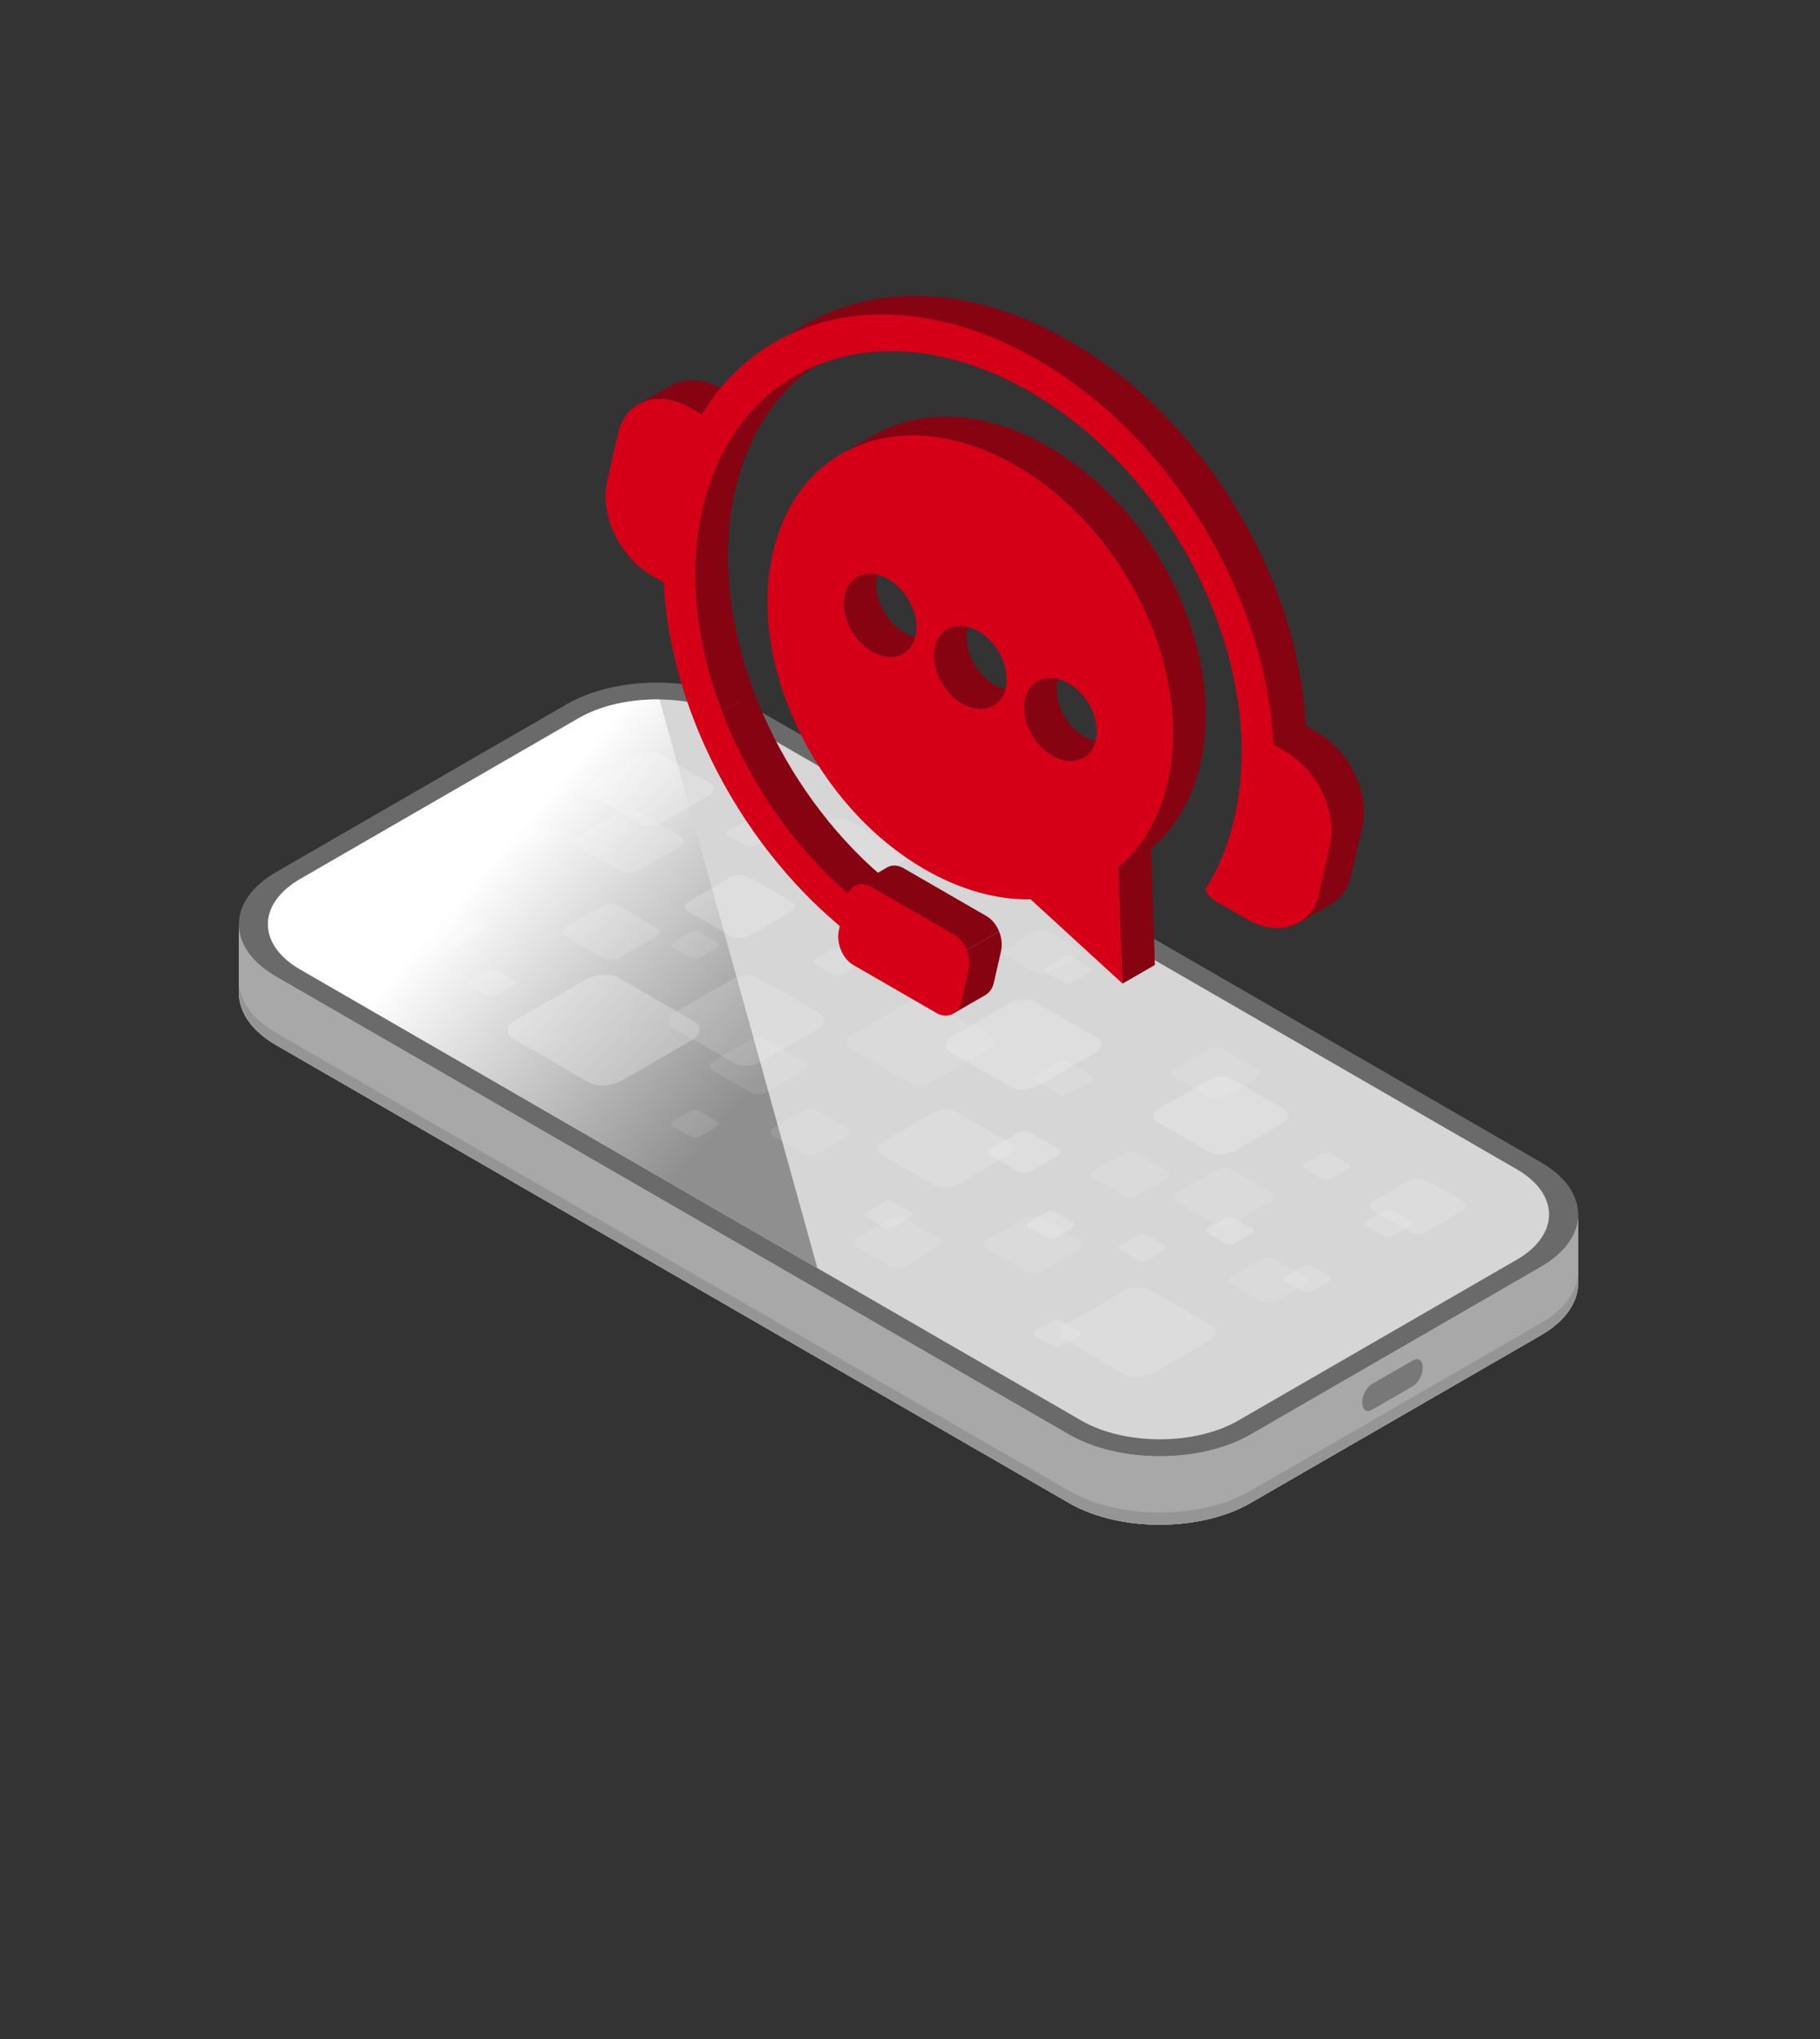 <?xml version="1.0" encoding="UTF-8"?> <svg xmlns="http://www.w3.org/2000/svg" width="200" height="224" viewBox="0 0 200 224" fill="none"><rect x="0" y="0" width="200" height="224" fill="#333333" stroke="none"/><path d="M173.422 133.308V133.414C173.422 133.38 173.419 133.344 173.418 133.309H173.422V133.308Z" fill="#C6C6C6"></path><path d="M26.255 101.621C26.293 103.67 27.656 105.714 30.35 107.27L117.514 157.593C120.329 159.219 124.064 160.003 127.773 159.955V167.498C124.064 167.547 120.329 166.761 117.514 165.136L30.35 114.812C27.68 113.27 26.318 111.25 26.258 109.218L26.255 109.221V109.139C26.255 109.098 26.255 109.056 26.255 109.014L26.252 101.621H26.255Z" fill="#C6C6C6"></path><path d="M137.386 157.592L169.324 139.152C172.057 137.574 173.422 135.495 173.422 133.415V140.889H173.419C173.45 142.989 172.085 145.099 169.322 146.693L137.384 165.133C134.733 166.663 131.265 167.449 127.771 167.495V159.953C131.265 159.907 134.733 159.121 137.384 157.591L137.386 157.592Z" fill="#ADADAD"></path><path d="M26.255 101.62C26.292 103.669 27.655 105.713 30.349 107.269L117.513 157.592C120.328 159.218 124.063 160.002 127.772 159.955C131.266 159.908 134.734 159.122 137.385 157.592L169.324 139.152C172.057 137.574 173.422 135.495 173.422 133.415V140.889H173.419C173.45 142.989 172.085 145.099 169.322 146.693L137.384 165.133C134.733 166.663 131.264 167.449 127.771 167.496C124.061 167.545 120.326 166.759 117.512 165.133L30.348 114.81C27.677 113.268 26.316 111.248 26.256 109.216L26.253 109.219V109.137C26.253 109.095 26.253 109.053 26.253 109.012L26.25 101.618H26.253L26.255 101.62Z" fill="#ADADAD"></path><path d="M26.255 101.62C26.292 103.669 27.655 105.713 30.349 107.269L117.513 157.592C120.328 159.218 124.063 160.002 127.772 159.955C131.266 159.908 134.734 159.122 137.385 157.592L169.324 139.152C172.057 137.574 173.422 135.495 173.422 133.415V140.889H173.419C173.45 142.989 172.085 145.099 169.322 146.693L137.384 165.133C134.733 166.663 131.264 167.449 127.771 167.496C124.061 167.545 120.326 166.759 117.512 165.133L30.348 114.81C27.677 113.268 26.316 111.248 26.256 109.216L26.253 109.219V109.137C26.253 109.095 26.253 109.053 26.253 109.012L26.25 101.618H26.253L26.255 101.62Z" fill="#A8A8A8"></path><path d="M173.422 133.311V133.417C173.422 133.383 173.419 133.347 173.418 133.312H173.422V133.311Z" fill="#DEE6FF"></path><path d="M30.351 107.271C24.886 104.115 24.886 98.953 30.351 95.797L62.289 77.357C67.754 74.201 76.697 74.201 82.161 77.357L169.325 127.681C174.79 130.836 174.79 135.999 169.325 139.154L137.387 157.594C131.922 160.75 122.979 160.75 117.514 157.594L30.351 107.271Z" fill="#6A6A6A"></path><path d="M166.673 138.391C171.41 135.657 171.41 131.182 166.673 128.448L80.834 78.889C76.098 76.155 68.348 76.155 63.612 78.889L32.998 96.564C28.262 99.299 28.262 103.773 32.998 106.508L118.837 156.066C123.574 158.801 131.323 158.801 136.06 156.066L166.673 138.391Z" fill="#D6D6D6"></path><path d="M49.034 91.538L54.91 88.146C55.277 87.934 55.277 87.591 54.91 87.378C54.542 87.166 53.946 87.166 53.58 87.378L47.705 90.77C47.337 90.982 47.337 91.325 47.705 91.538C48.073 91.75 48.668 91.75 49.034 91.538Z" fill="#555555"></path><path d="M127.774 159.96H127.534C127.607 159.96 127.679 159.954 127.752 159.954L127.774 159.96Z" fill="white"></path><path style="mix-blend-mode:soft-light" d="M89.824 139.312L32.998 106.505C28.262 103.77 28.262 99.296 32.998 96.561L63.612 78.886C66.043 77.482 69.268 76.805 72.473 76.842L89.824 139.312Z" fill="url(#paint0_linear_7956_60796)"></path><path opacity="0.5" d="M150.754 154.886L155.283 152.271C155.87 151.933 156.345 151.025 156.345 150.243C156.345 149.462 155.87 149.103 155.283 149.441L150.754 152.056C150.167 152.394 149.692 153.302 149.692 154.084C149.692 154.865 150.167 155.224 150.754 154.886Z" fill="#494949"></path><g style="mix-blend-mode:multiply"><path d="M26.253 107.675C26.253 107.717 26.253 107.758 26.253 107.8V107.882L26.256 107.879C26.317 109.911 27.679 111.932 30.348 113.473L117.512 163.796C120.326 165.422 124.061 166.206 127.771 166.159C131.264 166.113 134.733 165.327 137.384 163.796L169.322 145.356C172.085 143.761 173.448 141.653 173.419 139.551H173.422V140.892H173.419C173.45 142.992 172.085 145.102 169.322 146.696L137.384 165.136C134.733 166.666 131.264 167.452 127.771 167.498C124.061 167.548 120.326 166.762 117.512 165.136L30.348 114.813C27.677 113.271 26.316 111.251 26.256 109.219L26.253 109.222V109.14C26.253 109.098 26.253 109.056 26.253 109.015L26.25 101.621L26.252 107.675H26.253Z" fill="#959595"></path></g><g opacity="0.5"><path opacity="0.5" d="M76.25 112.193L68.036 107.45C67.103 106.912 65.475 106.98 64.398 107.601L56.707 112.041C55.631 112.663 55.513 113.604 56.446 114.141L64.66 118.884C65.594 119.423 67.222 119.354 68.298 118.734L75.99 114.293C77.066 113.671 77.183 112.73 76.252 112.193H76.25Z" fill="white"></path><path opacity="0.3" d="M72.142 101.895L68.01 99.508C67.541 99.238 66.721 99.272 66.179 99.584L62.309 101.819C61.767 102.131 61.709 102.605 62.178 102.876L66.31 105.262C66.779 105.533 67.6 105.498 68.141 105.186L72.011 102.952C72.553 102.639 72.611 102.166 72.142 101.895Z" fill="white"></path><path opacity="0.3" d="M160.788 131.992L156.655 129.606C156.186 129.335 155.366 129.369 154.824 129.682L150.954 131.916C150.412 132.229 150.354 132.702 150.823 132.973L154.955 135.359C155.424 135.63 156.245 135.596 156.786 135.283L160.657 133.049C161.198 132.737 161.256 132.263 160.788 131.992Z" fill="white"></path><path opacity="0.3" d="M90.092 111.334L83.411 107.478C82.652 107.04 81.329 107.095 80.452 107.6L74.197 111.211C73.322 111.717 73.226 112.481 73.984 112.92L80.665 116.777C81.424 117.214 82.747 117.159 83.624 116.654L89.879 113.043C90.754 112.537 90.849 111.772 90.092 111.334Z" fill="white"></path><path opacity="0.3" d="M133.102 145.59L126.421 141.733C125.662 141.295 124.339 141.35 123.462 141.855L117.207 145.466C116.332 145.972 116.237 146.737 116.994 147.175L123.675 151.032C124.434 151.47 125.757 151.414 126.634 150.91L132.889 147.299C133.764 146.793 133.86 146.029 133.102 145.59Z" fill="white"></path><path opacity="0.4" d="M120.499 113.988L113.819 110.131C113.06 109.694 111.736 109.749 110.86 110.253L104.605 113.865C103.729 114.371 103.634 115.134 104.392 115.574L111.072 119.43C111.832 119.868 113.155 119.813 114.032 119.308L120.286 115.697C121.162 115.191 121.257 114.427 120.499 113.988Z" fill="white"></path><path opacity="0.4" d="M116.325 126.196L113.218 124.402C112.865 124.199 112.249 124.224 111.843 124.459L108.934 126.138C108.526 126.373 108.483 126.729 108.836 126.933L111.942 128.727C112.295 128.931 112.911 128.905 113.318 128.67L116.226 126.991C116.634 126.756 116.677 126.4 116.325 126.196Z" fill="white"></path><path opacity="0.4" d="M86.949 99.036L82.261 96.33C81.729 96.023 80.8 96.061 80.185 96.416L75.795 98.951C75.18 99.306 75.114 99.843 75.646 100.15L80.334 102.856C80.867 103.162 81.796 103.125 82.41 102.769L86.8 100.234C87.415 99.88 87.482 99.343 86.949 99.036Z" fill="white"></path><path opacity="0.3" d="M99.036 93.486L93.236 90.138C92.578 89.759 91.428 89.806 90.667 90.246L85.237 93.381C84.476 93.82 84.394 94.484 85.052 94.863L90.852 98.211C91.51 98.591 92.66 98.543 93.421 98.104L98.851 94.969C99.612 94.53 99.694 93.866 99.036 93.486Z" fill="white"></path><path opacity="0.3" d="M110.872 125.491L105.072 122.143C104.414 121.763 103.264 121.811 102.503 122.25L97.073 125.385C96.312 125.824 96.23 126.488 96.888 126.868L102.688 130.215C103.346 130.595 104.496 130.547 105.257 130.108L110.687 126.973C111.448 126.534 111.53 125.87 110.872 125.491Z" fill="white"></path><path opacity="0.4" d="M141.162 121.882L135.363 118.534C134.705 118.155 133.554 118.203 132.794 118.642L127.363 121.777C126.603 122.216 126.521 122.88 127.179 123.259L132.978 126.607C133.636 126.986 134.787 126.939 135.547 126.5L140.978 123.365C141.738 122.926 141.82 122.262 141.162 121.882Z" fill="white"></path><path opacity="0.2" d="M119.913 118.138L117.356 116.661C117.066 116.493 116.558 116.514 116.223 116.709L113.828 118.091C113.493 118.285 113.456 118.578 113.746 118.745L116.304 120.222C116.594 120.39 117.102 120.369 117.437 120.174L119.832 118.791C120.167 118.598 120.204 118.304 119.913 118.138Z" fill="white"></path><path opacity="0.3" d="M74.8 91.888L70.113 89.181C69.58 88.875 68.651 88.912 68.037 89.268L63.647 91.803C63.032 92.157 62.965 92.695 63.498 93.001L68.185 95.707C68.718 96.014 69.647 95.977 70.262 95.621L74.652 93.086C75.266 92.732 75.333 92.194 74.8 91.888Z" fill="white"></path><path opacity="0.3" d="M84.923 91.304L82.876 90.122C82.644 89.988 82.237 90.004 81.969 90.159L80.052 91.265C79.784 91.42 79.754 91.655 79.987 91.789L82.033 92.971C82.266 93.105 82.672 93.089 82.94 92.934L84.857 91.828C85.125 91.673 85.155 91.438 84.923 91.304Z" fill="white"></path><path opacity="0.3" d="M155.064 134.141L153.017 132.959C152.785 132.825 152.379 132.841 152.111 132.996L150.194 134.102C149.926 134.257 149.896 134.492 150.128 134.626L152.175 135.808C152.407 135.942 152.814 135.925 153.081 135.771L154.999 134.665C155.267 134.51 155.296 134.275 155.064 134.141Z" fill="white"></path><path opacity="0.3" d="M118.643 146.24L116.597 145.058C116.364 144.924 115.958 144.941 115.69 145.096L113.773 146.202C113.505 146.356 113.475 146.592 113.707 146.726L115.754 147.907C115.986 148.041 116.393 148.025 116.661 147.87L118.578 146.764C118.846 146.609 118.876 146.374 118.643 146.24Z" fill="white"></path><path opacity="0.3" d="M128.062 136.814L126.016 135.632C125.783 135.498 125.377 135.515 125.109 135.669L123.192 136.775C122.924 136.93 122.894 137.165 123.126 137.299L125.173 138.481C125.405 138.615 125.812 138.599 126.08 138.444L127.997 137.338C128.265 137.183 128.294 136.948 128.062 136.814Z" fill="white"></path><path opacity="0.3" d="M119.823 106.316L117.776 105.134C117.544 105 117.137 105.016 116.869 105.171L114.952 106.277C114.684 106.432 114.654 106.667 114.886 106.801L116.933 107.983C117.165 108.117 117.572 108.101 117.84 107.946L119.757 106.84C120.025 106.685 120.055 106.45 119.823 106.316Z" fill="white"></path><path opacity="0.3" d="M94.51 105.427L92.463 104.245C92.231 104.111 91.825 104.128 91.557 104.283L89.639 105.389C89.371 105.543 89.342 105.779 89.574 105.913L91.621 107.094C91.853 107.228 92.259 107.212 92.527 107.057L94.445 105.951C94.713 105.796 94.742 105.561 94.51 105.427Z" fill="white"></path><path opacity="0.3" d="M100.137 133.171L98.091 131.99C97.859 131.856 97.452 131.872 97.184 132.027L95.267 133.133C94.999 133.288 94.969 133.523 95.201 133.657L97.248 134.839C97.48 134.973 97.887 134.956 98.155 134.801L100.072 133.695C100.34 133.541 100.37 133.305 100.137 133.171Z" fill="white"></path><path opacity="0.2" d="M78.829 103.579L76.782 102.397C76.55 102.263 76.144 102.28 75.876 102.434L73.958 103.54C73.69 103.695 73.661 103.93 73.893 104.064L75.94 105.246C76.172 105.38 76.578 105.364 76.846 105.209L78.763 104.103C79.031 103.948 79.061 103.713 78.829 103.579Z" fill="white"></path><path opacity="0.2" d="M128.27 128.626L124.883 126.67C124.499 126.448 123.826 126.477 123.383 126.733L120.212 128.563C119.768 128.82 119.719 129.208 120.105 129.43L123.491 131.386C123.875 131.608 124.548 131.579 124.992 131.323L128.162 129.492C128.606 129.236 128.655 128.848 128.27 128.626Z" fill="white"></path><path opacity="0.2" d="M143.394 140.247L140.008 138.291C139.624 138.069 138.951 138.098 138.507 138.354L135.337 140.185C134.893 140.441 134.844 140.829 135.229 141.051L138.616 143.007C139 143.229 139.673 143.2 140.116 142.944L143.287 141.113C143.73 140.857 143.78 140.469 143.394 140.247Z" fill="white"></path><path opacity="0.2" d="M139.659 130.995L135.372 128.519C134.885 128.238 134.035 128.274 133.473 128.598L129.458 130.916C128.896 131.24 128.834 131.732 129.321 132.012L133.608 134.487C134.095 134.768 134.945 134.733 135.508 134.408L139.522 132.09C140.085 131.766 140.146 131.275 139.659 130.995Z" fill="white"></path><path opacity="0.2" d="M104.861 103.045L101.074 100.858C100.644 100.61 99.894 100.641 99.397 100.928L95.851 102.975C95.355 103.262 95.3 103.695 95.731 103.944L99.517 106.131C99.948 106.379 100.698 106.348 101.195 106.061L104.741 104.014C105.236 103.727 105.291 103.293 104.861 103.045Z" fill="white"></path><path opacity="0.2" d="M118.443 104.187L115.155 102.289C114.781 102.073 114.129 102.1 113.697 102.35L110.619 104.127C110.187 104.376 110.141 104.752 110.515 104.968L113.803 106.866C114.177 107.082 114.829 107.055 115.26 106.805L118.339 105.028C118.77 104.779 118.816 104.403 118.443 104.187Z" fill="white"></path><path opacity="0.2" d="M103.213 136.043L99.426 133.856C98.996 133.608 98.246 133.639 97.749 133.926L94.203 135.973C93.707 136.26 93.652 136.693 94.082 136.942L97.869 139.129C98.3 139.377 99.05 139.346 99.547 139.059L103.093 137.012C103.588 136.725 103.643 136.292 103.213 136.043Z" fill="white"></path><path opacity="0.2" d="M138.179 117.432L134.392 115.245C133.962 114.997 133.212 115.028 132.715 115.315L129.169 117.362C128.673 117.649 128.618 118.083 129.048 118.331L132.835 120.518C133.265 120.766 134.016 120.735 134.513 120.448L138.059 118.401C138.554 118.114 138.609 117.681 138.179 117.432Z" fill="white"></path><path opacity="0.4" d="M53.064 101.343L48.789 98.875C48.304 98.595 47.455 98.63 46.895 98.954L42.891 101.266C42.33 101.589 42.271 102.079 42.756 102.36L47.031 104.828C47.516 105.108 48.365 105.074 48.924 104.749L52.929 102.437C53.49 102.114 53.549 101.625 53.064 101.343Z" fill="white"></path><path opacity="0.2" d="M50.864 98.064L48.074 96.451C47.756 96.268 47.203 96.291 46.837 96.502L44.223 98.011C43.856 98.223 43.816 98.543 44.133 98.726L46.924 100.338C47.241 100.521 47.795 100.497 48.161 100.288L50.775 98.778C51.141 98.567 51.182 98.247 50.864 98.064Z" fill="white"></path><path opacity="0.2" d="M108.747 113.743L102.443 110.103C101.727 109.689 100.476 109.741 99.65 110.219L93.746 113.628C92.92 114.106 92.829 114.828 93.546 115.24L99.851 118.88C100.567 119.293 101.817 119.241 102.644 118.763L108.547 115.355C109.373 114.877 109.464 114.155 108.748 113.743H108.747Z" fill="white"></path><path opacity="0.2" d="M88.452 116.614L84.253 114.189C83.777 113.914 82.943 113.948 82.392 114.267L78.46 116.537C77.909 116.855 77.849 117.336 78.326 117.612L82.525 120.036C83.001 120.312 83.835 120.278 84.385 119.959L88.318 117.689C88.869 117.37 88.928 116.89 88.452 116.614Z" fill="white"></path><path opacity="0.2" d="M118.611 136.224L114.412 133.799C113.935 133.523 113.102 133.558 112.551 133.876L108.618 136.146C108.067 136.465 108.008 136.946 108.484 137.221L112.683 139.646C113.16 139.921 113.993 139.887 114.544 139.568L118.477 137.298C119.028 136.98 119.087 136.499 118.611 136.224Z" fill="white"></path><path opacity="0.2" d="M93.225 123.96L89.792 121.977C89.402 121.753 88.722 121.781 88.271 122.04L85.055 123.896C84.606 124.157 84.557 124.55 84.947 124.774L88.379 126.757C88.769 126.982 89.45 126.954 89.901 126.695L93.116 124.838C93.566 124.578 93.615 124.185 93.225 123.96Z" fill="white"></path><path opacity="0.2" d="M78.853 123.237L76.806 122.055C76.574 121.921 76.168 121.938 75.9 122.093L73.983 123.199C73.715 123.353 73.685 123.589 73.917 123.723L75.964 124.905C76.196 125.039 76.603 125.022 76.871 124.867L78.788 123.761C79.056 123.607 79.085 123.371 78.853 123.237Z" fill="white"></path><path opacity="0.4" d="M137.635 134.961L135.588 133.779C135.356 133.645 134.95 133.661 134.682 133.816L132.764 134.922C132.497 135.077 132.467 135.312 132.699 135.446L134.746 136.628C134.978 136.762 135.384 136.746 135.652 136.591L137.57 135.485C137.837 135.33 137.867 135.095 137.635 134.961Z" fill="white"></path><path opacity="0.4" d="M117.945 134.314L115.898 133.132C115.666 132.998 115.26 133.015 114.992 133.169L113.075 134.275C112.807 134.43 112.777 134.665 113.009 134.799L115.056 135.981C115.288 136.115 115.694 136.099 115.962 135.944L117.88 134.838C118.148 134.683 118.177 134.448 117.945 134.314Z" fill="white"></path><path opacity="0.3" d="M56.424 107.756L54.377 106.575C54.145 106.441 53.739 106.457 53.471 106.612L51.554 107.718C51.286 107.873 51.256 108.108 51.488 108.242L53.535 109.424C53.767 109.558 54.173 109.541 54.441 109.386L56.359 108.28C56.627 108.126 56.656 107.89 56.424 107.756Z" fill="white"></path><path opacity="0.3" d="M146.121 140.244L144.075 139.062C143.842 138.928 143.436 138.945 143.168 139.1L141.251 140.206C140.983 140.36 140.953 140.595 141.185 140.729L143.232 141.911C143.464 142.045 143.871 142.029 144.139 141.874L146.056 140.768C146.324 140.613 146.354 140.378 146.121 140.244Z" fill="white"></path><path opacity="0.3" d="M148.184 127.859L146.138 126.677C145.905 126.543 145.499 126.559 145.231 126.714L143.314 127.82C143.046 127.975 143.016 128.21 143.248 128.344L145.295 129.526C145.527 129.66 145.934 129.644 146.202 129.489L148.119 128.383C148.387 128.228 148.417 127.993 148.184 127.859Z" fill="white"></path><path opacity="0.4" d="M78.038 86.029L72.624 82.903C72.01 82.548 70.936 82.591 70.226 83.002L65.156 85.929C64.446 86.338 64.369 86.959 64.984 87.313L70.398 90.439C71.012 90.793 72.086 90.75 72.796 90.339L77.866 87.413C78.576 87.004 78.653 86.383 78.038 86.029Z" fill="white"></path><path opacity="0.4" d="M60.618 91.142L58.768 90.074C58.558 89.953 58.191 89.968 57.948 90.108L56.215 91.108C55.972 91.248 55.946 91.46 56.156 91.582L58.006 92.65C58.216 92.771 58.584 92.756 58.826 92.616L60.559 91.616C60.801 91.476 60.828 91.264 60.618 91.142Z" fill="white"></path></g><path d="M105.043 108.418L104.79 111.329L108.288 109.312H108.285C108.73 109.055 109.076 108.578 109.225 107.922L110.005 104.475C110.161 103.781 110.07 103.016 109.795 102.334L102.118 106.73L105.042 108.418H105.043Z" fill="#860312"></path><path d="M149.145 85.647L137.795 92.2C137.274 93.446 136.67 94.61 135.988 95.686C136.236 96.198 136.634 96.663 137.134 96.95L139.307 98.205L140.571 98.934C141.408 99.418 142.243 99.71 143.044 99.836L142.814 101.303L146.085 99.412C146.097 99.406 146.107 99.399 146.119 99.393L146.457 99.198L146.448 99.195C147.444 98.552 148.188 97.495 148.511 96.07L149.708 90.773C150.074 89.153 149.836 87.34 149.145 85.644V85.647Z" fill="#860312"></path><path d="M144.748 80.469L143.482 79.738C143.482 79.738 143.482 79.738 143.482 79.736L139.15 82.237L139.917 82.849C139.806 84.503 139.579 86.131 139.22 87.718C138.858 89.315 138.38 90.811 137.797 92.204L149.147 85.652C148.287 83.54 146.725 81.61 144.75 80.47L144.748 80.469Z" fill="#860312"></path><path d="M109.796 102.337L102.121 106.731L97.342 103.973C96.137 103.278 95.421 101.56 95.742 100.138L95.844 99.689C95.461 99.369 95.083 99.04 94.708 98.706L94.449 100.164L89.535 96.793L80.138 84.568L78.173 78.784L82.878 76.067C85.427 82.811 89.545 89.209 94.767 94.306C95.321 94.848 95.887 95.373 96.464 95.884L97.356 95.368C97.43 95.318 97.506 95.272 97.587 95.235H97.59C98.085 95.003 98.69 95.032 99.287 95.376L108.405 100.641C109.022 100.997 109.51 101.622 109.797 102.337H109.796Z" fill="#860312"></path><path d="M96.465 95.882L93.913 97.344L93.48 98.79L91.408 97.621L91.142 97.042L95.333 94.858C95.887 95.4 95.886 95.371 96.463 95.881L96.465 95.882Z" fill="#860312"></path><path d="M117.531 37.456C105.582 30.557 93.623 31.097 85.707 37.609L91.404 38.994C97.484 35.715 105.362 35.627 113.461 39.299L112.563 39.37L120.736 46.758L128.741 56.283L134.136 53.169C129.779 46.782 124.104 41.252 117.531 37.456Z" fill="#860312"></path><path d="M134.134 53.169L128.739 56.283L129.568 57.27L136.081 69.419L138.023 81.34L139.147 82.236L143.479 79.735C143.041 70.691 139.641 61.244 134.132 53.169H134.134Z" fill="#860312"></path><path d="M141.195 82.516L139.928 81.785C139.145 65.587 128.862 48.099 113.977 39.505C99.091 30.911 84.189 33.858 77.11 45.517L75.843 44.786C72.281 42.73 68.728 44.012 67.905 47.65L66.708 52.948C65.886 56.586 68.107 61.202 71.668 63.257L72.935 63.988C73.594 77.632 81.076 92.35 92.289 101.738L92.188 102.187C91.866 103.609 92.584 105.325 93.788 106.022L102.907 111.287C104.112 111.982 105.349 111.394 105.671 109.973L106.451 106.525C106.772 105.103 106.055 103.387 104.851 102.691L95.732 97.425C94.665 96.809 93.573 97.201 93.115 98.284L93.149 98.141C81.019 87.579 74.017 70.091 77.199 56.01C80.927 39.519 97.037 33.707 113.182 43.028C129.327 52.349 139.394 73.275 135.667 89.765C134.982 92.793 133.879 95.459 132.437 97.738C132.685 98.25 133.083 98.715 133.583 99.002L135.756 100.257L137.02 100.986C140.582 103.042 144.135 101.76 144.958 98.122L146.155 92.824C146.977 89.186 144.757 84.57 141.195 82.515V82.516Z" fill="#D50018"></path><path d="M80.752 53.962C82.115 47.927 85.14 43.326 89.214 40.371C83.355 42.969 78.934 48.332 77.199 56.01C75.627 62.964 76.539 70.748 79.326 78.118L82.879 76.067C80.094 68.697 79.18 60.913 80.752 53.96V53.962Z" fill="#860312"></path><path d="M75.844 44.791L77.111 45.522C77.741 44.486 78.433 43.52 79.18 42.624C77.148 41.528 75.14 41.518 73.656 42.4V42.389L70.38 44.288H70.381C71.888 43.538 73.865 43.648 75.844 44.791Z" fill="#860312"></path><path d="M111.653 51.129C99.655 44.201 87.683 48.521 84.914 60.775C82.144 73.029 89.625 88.579 101.623 95.506C105.617 97.811 109.604 98.864 113.253 98.8L123.347 108.048L122.911 95.297C125.514 93.1 127.445 89.918 128.362 85.86C131.132 73.605 123.65 58.055 111.653 51.129ZM95.834 71.559C93.69 70.322 92.355 67.545 92.849 65.357C93.344 63.168 95.483 62.396 97.625 63.634C99.767 64.871 101.103 67.649 100.609 69.837C100.115 72.025 97.976 72.796 95.834 71.559ZM105.742 77.28C103.6 76.043 102.263 73.265 102.757 71.077C103.251 68.889 105.39 68.116 107.532 69.355C109.676 70.592 111.011 73.37 110.517 75.558C110.023 77.746 107.884 78.517 105.742 77.28ZM115.648 83C113.506 81.763 112.169 78.986 112.663 76.798C113.158 74.609 115.297 73.837 117.439 75.075C119.581 76.312 120.917 79.09 120.423 81.278C119.929 83.466 117.79 84.237 115.648 83Z" fill="#D50018"></path><path d="M115.207 49.08C108.104 44.979 101.012 44.821 95.831 47.916V47.913L92.565 49.796H92.566C97.72 46.877 104.682 47.104 111.654 51.128C123.652 58.054 131.133 73.605 128.363 85.859C127.446 89.916 125.514 93.099 122.912 95.296L123.348 108.047L126.901 105.997L126.465 93.246C129.069 91.049 130.999 87.867 131.916 83.809C134.687 71.554 127.205 56.004 115.207 49.078V49.08Z" fill="#860312"></path><path d="M122.909 95.299L126.462 93.249L126.898 106L123.345 108.05L122.909 95.299Z" fill="#860312"></path><path d="M106.311 69.029C106.323 68.976 106.338 68.924 106.352 68.872C104.655 68.455 103.162 69.297 102.758 71.079C102.444 72.466 102.868 74.092 103.766 75.409L107.318 73.358C106.42 72.039 105.997 70.417 106.311 69.029Z" fill="#860312"></path><path d="M107.315 73.358L103.764 75.409C104.282 76.17 104.956 76.829 105.74 77.28C107.83 78.487 109.916 77.782 110.476 75.716C110.089 75.621 109.691 75.461 109.294 75.231C108.509 74.778 107.833 74.119 107.315 73.356V73.358Z" fill="#860312"></path><path d="M96.403 63.31C96.415 63.256 96.43 63.204 96.443 63.152C94.746 62.735 93.253 63.578 92.85 65.359C92.536 66.747 92.96 68.372 93.858 69.69L97.409 67.638C96.512 66.32 96.089 64.697 96.403 63.31Z" fill="#860312"></path><path d="M97.407 67.638L93.856 69.689C94.374 70.45 95.048 71.109 95.832 71.561C97.922 72.768 100.008 72.062 100.567 69.996C100.18 69.901 99.783 69.742 99.385 69.511C98.601 69.058 97.925 68.399 97.407 67.637V67.638Z" fill="#860312"></path><path d="M116.221 74.749C116.232 74.695 116.247 74.643 116.261 74.591C114.564 74.174 113.071 75.017 112.667 76.799C112.353 78.186 112.778 79.812 113.675 81.129L117.227 79.078C116.329 77.759 115.906 76.136 116.221 74.749Z" fill="#860312"></path><path d="M117.225 79.078L113.673 81.129C114.191 81.889 114.865 82.549 115.65 83C117.74 84.207 119.825 83.502 120.385 81.436C119.998 81.34 119.6 81.181 119.203 80.95C118.418 80.498 117.743 79.838 117.225 79.076V79.078Z" fill="#860312"></path><defs><linearGradient id="paint0_linear_7956_60796" x1="48.414" y1="101.026" x2="77.404" y2="125.891" gradientUnits="userSpaceOnUse"><stop stop-color="white"></stop><stop offset="1" stop-color="#8F8F8F"></stop></linearGradient></defs></svg> 